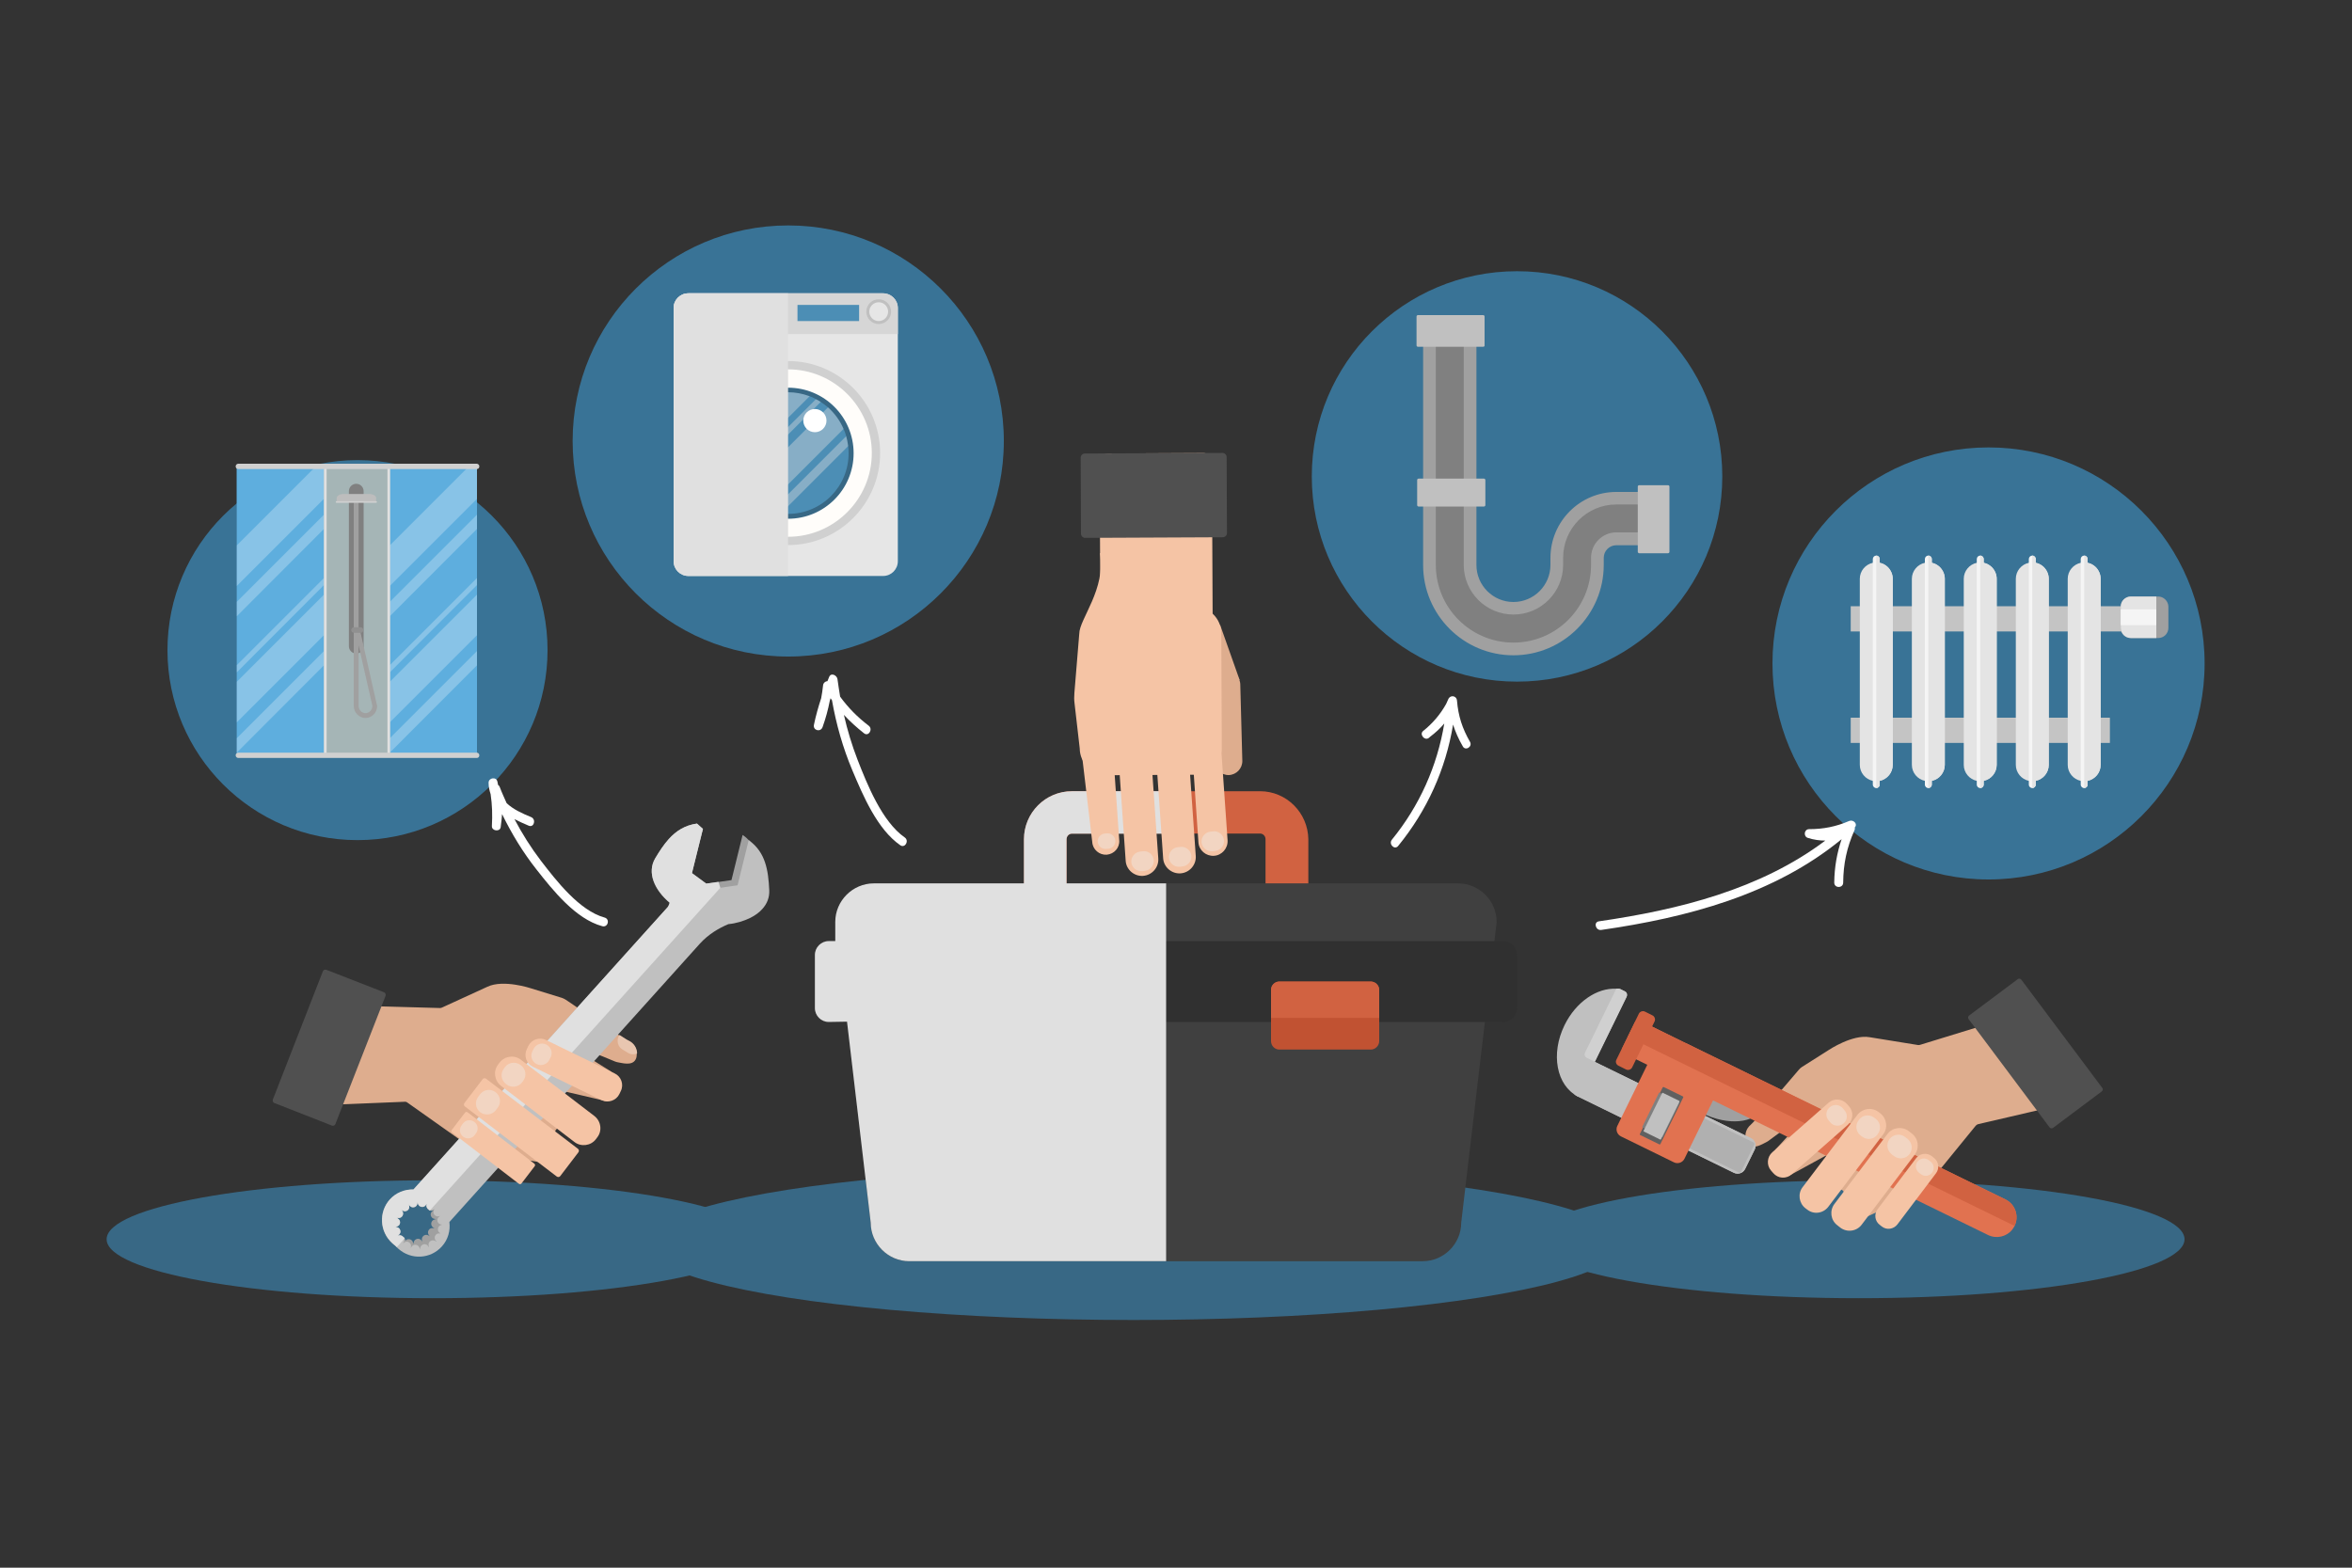 <?xml version="1.0" encoding="utf-8"?>
<!-- Generator: Adobe Illustrator 21.1.0, SVG Export Plug-In . SVG Version: 6.00 Build 0)  -->
<svg version="1.1" id="Layer_1" xmlns="http://www.w3.org/2000/svg" xmlns:xlink="http://www.w3.org/1999/xlink" x="0px" y="0px"
	 viewBox="0 0 1500 1000" style="enable-background:new 0 0 1500 1000;" xml:space="preserve">
<rect x="0" y="0" width="1500" height="1000" fill="#333333" stroke="none"/>
<style type="text/css">
	.st0{fill:#386885;}
	.st1{fill:#397396;}
	.st2{fill:#C4C4C4;}
	.st3{fill:#E4E4E4;}
	.st4{fill:#F5F5F5;}
	.st5{fill:#A0A0A0;}
	.st6{fill:#808080;}
	.st7{fill:#C0C0C0;}
	.st8{fill:#A5B5B6;}
	.st9{fill:#447EA1;}
	.st10{fill:#5EAEDE;}
	.st11{opacity:0.26;fill:#FFFFFF;}
	.st12{fill:#E0E0E0;}
	.st13{fill:#909090;}
	.st14{fill:#BDBDBD;}
	.st15{fill:#D0D0D0;}
	.st16{fill:#D16241;}
	.st17{fill:#404040;}
	.st18{fill:#303030;}
	.st19{fill:#C15232;}
	.st20{fill:#DEAD8E;}
	.st21{fill:#F5C4A5;}
	.st22{fill:#505050;}
	.st23{fill:#F3CFB8;}
	.st24{fill:#F2D5C2;}
	.st25{fill:#E8C6B0;}
	.st26{fill:#B0B0B0;}
	.st27{fill:#E17250;}
	.st28{fill:#606060;}
	.st29{fill:#E6E6E6;}
	.st30{fill:#D6D6D6;}
	.st31{fill:#FFFDFA;}
	.st32{fill:#4C8EB5;}
	.st33{opacity:0.4;fill:#E0E0E0;}
	.st34{fill:#FFFFFF;}
</style>
<g>
	<ellipse class="st0" cx="275.8" cy="790.5" rx="207.8" ry="37.6"/>
	<ellipse class="st0" cx="1185.4" cy="790.5" rx="207.8" ry="37.6"/>
	<ellipse class="st0" cx="723" cy="793.3" rx="311.5" ry="48.7"/>
	<circle class="st1" cx="1268.2" cy="423.2" r="137.8"/>
	<g>
		<g>
			<g>
				<rect x="1180.3" y="457.8" class="st2" width="165.3" height="16.1"/>
			</g>
		</g>
		<g>
			<g>
				<rect x="1180.3" y="386.7" class="st2" width="192.4" height="16.1"/>
			</g>
		</g>
		<g>
			<g>
				<g>
					<path class="st3" d="M1207.1,369.2v118.7c0,5-3.6,9.2-8.3,10.2c-0.7,0.2-1.4,0.2-2.2,0.2c-0.8,0-1.5-0.1-2.2-0.2
						c-4.7-1-8.3-5.2-8.3-10.2V369.2c0-5,3.6-9.2,8.3-10.2c0.7-0.2,1.4-0.2,2.2-0.2c0.7,0,1.5,0.1,2.2,0.2c2,0.4,3.8,1.4,5.2,2.8
						C1205.9,363.7,1207.1,366.4,1207.1,369.2z"/>
				</g>
			</g>
			<g>
				<g>
					<path class="st4" d="M1198.8,356.6v143.9c0,1.2-1,2.2-2.2,2.2c-1.2,0-2.2-1-2.2-2.2V356.6c0-1.2,1-2.2,2.2-2.2
						C1197.8,354.4,1198.8,355.4,1198.8,356.6z"/>
				</g>
			</g>
			<g>
				<g>
					<path class="st3" d="M1207.1,369.2v118.7c0,5-3.6,9.2-8.3,10.2v2.4c0,1.2-1,2.2-2.2,2.2V354.4c1.2,0,2.2,1,2.2,2.2v2.4
						c2,0.4,3.8,1.4,5.2,2.8C1205.9,363.7,1207.1,366.4,1207.1,369.2z"/>
				</g>
			</g>
		</g>
		<g>
			<g>
				<g>
					<path class="st3" d="M1240.3,369.2v118.7c0,5-3.6,9.2-8.3,10.2c-0.7,0.2-1.4,0.2-2.2,0.2c-0.8,0-1.5-0.1-2.2-0.2
						c-4.7-1-8.3-5.2-8.3-10.2V369.2c0-5,3.6-9.2,8.3-10.2c0.7-0.2,1.4-0.2,2.2-0.2c0.7,0,1.5,0.1,2.2,0.2c2,0.4,3.8,1.4,5.2,2.8
						C1239.1,363.7,1240.3,366.4,1240.3,369.2z"/>
				</g>
			</g>
			<g>
				<g>
					<path class="st4" d="M1232,356.6v143.9c0,1.2-1,2.2-2.2,2.2c-1.2,0-2.2-1-2.2-2.2V356.6c0-1.2,1-2.2,2.2-2.2
						C1231,354.4,1232,355.4,1232,356.6z"/>
				</g>
			</g>
			<g>
				<g>
					<path class="st3" d="M1240.3,369.2v118.7c0,5-3.6,9.2-8.3,10.2v2.4c0,1.2-1,2.2-2.2,2.2V354.4c1.2,0,2.2,1,2.2,2.2v2.4
						c2,0.4,3.8,1.4,5.2,2.8C1239.1,363.7,1240.3,366.4,1240.3,369.2z"/>
				</g>
			</g>
		</g>
		<g>
			<g>
				<g>
					<path class="st3" d="M1273.4,369.2v118.7c0,5-3.6,9.2-8.3,10.2c-0.7,0.2-1.4,0.2-2.2,0.2c-0.8,0-1.5-0.1-2.2-0.2
						c-4.7-1-8.3-5.2-8.3-10.2V369.2c0-5,3.6-9.2,8.3-10.2c0.7-0.2,1.4-0.2,2.2-0.2c0.7,0,1.5,0.1,2.2,0.2c2,0.4,3.8,1.4,5.2,2.8
						C1272.2,363.7,1273.4,366.4,1273.4,369.2z"/>
				</g>
			</g>
			<g>
				<g>
					<path class="st4" d="M1265.1,356.6v143.9c0,1.2-1,2.2-2.2,2.2c-1.2,0-2.2-1-2.2-2.2V356.6c0-1.2,1-2.2,2.2-2.2
						C1264.1,354.4,1265.1,355.4,1265.1,356.6z"/>
				</g>
			</g>
			<g>
				<g>
					<path class="st3" d="M1273.4,369.2v118.7c0,5-3.6,9.2-8.3,10.2v2.4c0,1.2-1,2.2-2.2,2.2V354.4c1.2,0,2.2,1,2.2,2.2v2.4
						c2,0.4,3.8,1.4,5.2,2.8C1272.2,363.7,1273.4,366.4,1273.4,369.2z"/>
				</g>
			</g>
		</g>
		<g>
			<g>
				<g>
					<path class="st3" d="M1306.6,369.2v118.7c0,5-3.6,9.2-8.3,10.2c-0.7,0.2-1.4,0.2-2.2,0.2c-0.8,0-1.5-0.1-2.2-0.2
						c-4.7-1-8.3-5.2-8.3-10.2V369.2c0-5,3.6-9.2,8.3-10.2c0.7-0.2,1.4-0.2,2.2-0.2c0.7,0,1.5,0.1,2.2,0.2c2,0.4,3.8,1.4,5.2,2.8
						C1305.4,363.7,1306.6,366.4,1306.6,369.2z"/>
				</g>
			</g>
			<g>
				<g>
					<path class="st4" d="M1298.3,356.6v143.9c0,1.2-1,2.2-2.2,2.2c-1.2,0-2.2-1-2.2-2.2V356.6c0-1.2,1-2.2,2.2-2.2
						C1297.3,354.4,1298.3,355.4,1298.3,356.6z"/>
				</g>
			</g>
			<g>
				<g>
					<path class="st3" d="M1306.6,369.2v118.7c0,5-3.6,9.2-8.3,10.2v2.4c0,1.2-1,2.2-2.2,2.2V354.4c1.2,0,2.2,1,2.2,2.2v2.4
						c2,0.4,3.8,1.4,5.2,2.8C1305.4,363.7,1306.6,366.4,1306.6,369.2z"/>
				</g>
			</g>
		</g>
		<g>
			<g>
				<g>
					<path class="st3" d="M1339.7,369.2v118.7c0,5-3.6,9.2-8.3,10.2c-0.7,0.2-1.4,0.2-2.2,0.2c-0.8,0-1.5-0.1-2.2-0.2
						c-4.7-1-8.3-5.2-8.3-10.2V369.2c0-5,3.6-9.2,8.3-10.2c0.7-0.2,1.4-0.2,2.2-0.2c0.7,0,1.5,0.1,2.2,0.2c2,0.4,3.8,1.4,5.2,2.8
						C1338.5,363.7,1339.7,366.4,1339.7,369.2z"/>
				</g>
			</g>
			<g>
				<g>
					<path class="st4" d="M1331.4,356.6v143.9c0,1.2-1,2.2-2.2,2.2c-1.2,0-2.2-1-2.2-2.2V356.6c0-1.2,1-2.2,2.2-2.2
						C1330.4,354.4,1331.4,355.4,1331.4,356.6z"/>
				</g>
			</g>
			<g>
				<g>
					<path class="st3" d="M1339.7,369.2v118.7c0,5-3.6,9.2-8.3,10.2v2.4c0,1.2-1,2.2-2.2,2.2V354.4c1.2,0,2.2,1,2.2,2.2v2.4
						c2,0.4,3.8,1.4,5.2,2.8C1338.5,363.7,1339.7,366.4,1339.7,369.2z"/>
				</g>
			</g>
		</g>
		<path class="st5" d="M1382.9,387v13.5c0,3.6-2.9,6.5-6.5,6.5H1359c-3.6,0-6.5-2.9-6.5-6.5V387c0-3.6,2.9-6.5,6.5-6.5h17.4
			C1379.9,380.5,1382.9,383.5,1382.9,387z"/>
		<path class="st3" d="M1375.2,380.5V407H1359c-3.6,0-6.5-2.9-6.5-6.5V387c0-3.6,2.9-6.5,6.5-6.5H1375.2z"/>
		<rect x="1352.5" y="388.7" class="st4" width="22.7" height="10.1"/>
	</g>
	<circle class="st1" cx="967.5" cy="303.9" r="130.9"/>
	<g>
		<g>
			<g>
				<path class="st6" d="M965.2,413.9c-29.5,0-53.5-24-53.5-53.5V209.2h25.9v151.2c0,15.2,12.4,27.6,27.6,27.6
					c15.2,0,27.6-12.4,27.6-27.6l0-4.5c0-21,17-38,37.9-38h25.6v25.9h-25.6c-6.7,0-12.1,5.4-12.1,12.1l0,4.5
					C1018.7,389.9,994.7,413.9,965.2,413.9z"/>
				<path class="st5" d="M965.2,418c-31.8,0-57.6-25.8-57.6-57.6V205.2h34v155.2c0,13,10.6,23.6,23.6,23.6s23.6-10.6,23.6-23.6
					l0-4.5c0-23.2,18.8-42.1,42-42.1h29.7v34h-29.7c-4.4,0-8,3.6-8,8l0,4.5C1022.8,392.1,996.9,418,965.2,418z M915.7,213.3v147.1
					c0,27.3,22.2,49.5,49.5,49.5c27.3,0,49.5-22.2,49.5-49.6l0-4.5c0-8.9,7.2-16.2,16.1-16.2h21.6v-17.8h-21.6
					c-18.7,0-33.9,15.2-33.9,34l0,4.5c0,17.5-14.2,31.7-31.7,31.7c-17.5,0-31.7-14.2-31.7-31.7V213.3H915.7z"/>
			</g>
		</g>
		<g>
			<g>
				<g>
					<path class="st7" d="M945.9,221.2h-41.6c-0.5,0-0.9-0.4-0.9-0.9v-18.4c0-0.5,0.4-0.9,0.9-0.9h41.6c0.5,0,0.9,0.4,0.9,0.9v18.4
						C946.9,220.8,946.5,221.2,945.9,221.2z"/>
				</g>
			</g>
		</g>
		<g>
			<g>
				<g>
					<path class="st7" d="M1044.5,352v-41.6c0-0.5,0.4-0.9,0.9-0.9h18.4c0.5,0,0.9,0.4,0.9,0.9V352c0,0.5-0.4,0.9-0.9,0.9h-18.4
						C1045,352.9,1044.5,352.5,1044.5,352z"/>
				</g>
			</g>
		</g>
		<g>
			<g>
				<g>
					<path class="st7" d="M946.4,323.1h-41.7c-0.5,0-0.9-0.4-0.9-0.9v-16c0-0.5,0.4-0.9,0.9-0.9h41.7c0.5,0,0.9,0.4,0.9,0.9v16
						C947.3,322.7,946.9,323.1,946.4,323.1z"/>
				</g>
			</g>
		</g>
	</g>
	<circle class="st1" cx="228" cy="414.7" r="121.2"/>
	<g>
		<rect x="181.3" y="297.7" class="st8" width="93.3" height="184.4"/>
		<rect x="262.3" y="297.7" class="st9" width="41.9" height="184.4"/>
		<rect x="151" y="297.7" class="st9" width="41.9" height="184.4"/>
		<g>
			<g>
				<rect x="151" y="297.7" class="st10" width="55.6" height="184.4"/>
				<polygon class="st11" points="206.6,297.7 206.6,318.2 151,373.8 151,347.9 201.2,297.7 				"/>
				<polygon class="st11" points="206.6,328.3 206.6,337.4 151,393.1 151,383.9 				"/>
				<polygon class="st11" points="206.6,379.3 206.6,405.2 151,460.8 151,434.9 				"/>
				<polygon class="st11" points="206.6,415.3 206.6,424.4 151,480.1 151,470.9 				"/>
				<polygon class="st11" points="206.6,368.7 206.6,373.2 151,428.9 151,424.3 				"/>
			</g>
			<rect x="206.6" y="297.7" class="st12" width="1.7" height="184.2"/>
		</g>
		<g>
			<g>
				<rect x="248.6" y="297.7" class="st10" width="55.6" height="184.4"/>
				<polygon class="st11" points="304.2,297.7 304.2,318.2 248.6,373.8 248.6,347.9 298.8,297.7 				"/>
				<polygon class="st11" points="304.2,328.3 304.2,337.4 248.6,393.1 248.6,383.9 				"/>
				<polygon class="st11" points="304.2,379.3 304.2,405.2 248.6,460.8 248.6,434.9 				"/>
				<polygon class="st11" points="304.2,415.3 304.2,424.4 248.6,480.1 248.6,470.9 				"/>
				<polygon class="st11" points="304.2,368.7 304.2,373.2 248.6,428.9 248.6,424.3 				"/>
			</g>
			<rect x="247.1" y="297.7" class="st12" width="1.7" height="184.2"/>
		</g>
		<g>
			<path class="st6" d="M227.2,416.9L227.2,416.9c-2.6,0-4.7-2.1-4.7-4.7v-98.9c0-2.6,2.1-4.7,4.7-4.7l0,0c2.6,0,4.7,2.1,4.7,4.7
				v98.9C231.9,414.8,229.8,416.9,227.2,416.9z"/>
			<g>
				<path class="st5" d="M233.1,458c-4.1,0-7.5-3.5-7.5-7.8V320.5h3.1v80.3l0.6-0.1l11.2,49.6C240.6,454.5,237.2,458,233.1,458z
					 M228.7,411.7v38.5c0,2.6,2,4.7,4.4,4.7c2.4,0,4.3-2,4.4-4.6L228.7,411.7z"/>
			</g>
			<path class="st13" d="M225.8,400.1h4.1c1,0,1.8,0.8,1.8,1.8l0,0c0,1-0.8,1.8-1.8,1.8h-4.1c-1,0-1.8-0.8-1.8-1.8l0,0
				C224,400.9,224.8,400.1,225.8,400.1z"/>
			<path class="st14" d="M239.8,320.3h-25.1c0,0,0-1.2,0-2.6l0,0c0-1.4,2-2.6,4.4-2.6h16.4c2.4,0,4.4,1.2,4.4,2.6l0,0
				C239.8,319.1,239.8,320.3,239.8,320.3z"/>
			<path class="st15" d="M239.9,320.7h-25.3c-0.3,0-0.5-0.2-0.5-0.5l0,0c0-0.3,0.2-0.5,0.5-0.5h25.3c0.3,0,0.5,0.2,0.5,0.5l0,0
				C240.4,320.4,240.2,320.7,239.9,320.7z"/>
		</g>
		<path class="st15" d="M304.1,299.2H152c-0.9,0-1.7-0.7-1.7-1.7l0,0c0-0.9,0.7-1.7,1.7-1.7h152c0.9,0,1.7,0.7,1.7,1.7l0,0
			C305.7,298.5,305,299.2,304.1,299.2z"/>
		<path class="st15" d="M304.1,483.5H152c-0.9,0-1.7-0.7-1.7-1.7l0,0c0-0.9,0.7-1.7,1.7-1.7h152c0.9,0,1.7,0.7,1.7,1.7l0,0
			C305.7,482.8,305,483.5,304.1,483.5z"/>
	</g>
	<circle class="st1" cx="502.7" cy="281.3" r="137.5"/>
	<g>
		<g>
			<path class="st16" d="M803.6,504.7H683.7c-16.9,0-30.6,13.8-30.6,30.7v36c0,13.5,8.7,24.9,20.8,29c3.1,1.1,6.4,1.7,9.9,1.7h119.9
				c3.4,0,6.8-0.6,9.9-1.7c12.1-4.1,20.8-15.5,20.8-29v-36C834.2,518.5,820.5,504.7,803.6,504.7z M807.1,571.3
				c0,1.9-1.6,3.5-3.5,3.5H683.7c-1.9,0-3.5-1.6-3.5-3.5v-36c0-1.9,1.6-3.6,3.5-3.6h119.9c1.9,0,3.5,1.6,3.5,3.6V571.3z"/>
		</g>
		<path class="st17" d="M954.5,588.1l-22.6,191.8c0,13.5-11.1,24.6-24.6,24.6H579.9c-13.5,0-24.6-11.1-24.6-24.6l-22.6-191.8
			c0-13.5,11.1-24.6,24.6-24.6h372.6C943.5,563.5,954.5,574.6,954.5,588.1z"/>
		<path class="st18" d="M967.5,609.1v34c0,4.8-4,8.8-8.8,8.8H528.6c-4.8,0-8.8-4-8.8-8.8v-34c0-4.8,4-8.8,8.8-8.8h430.2
			C963.6,600.3,967.5,604.2,967.5,609.1z"/>
		<g>
			<path class="st19" d="M667.2,631.4v32.7c0,2.9-2.4,5.4-5.4,5.4h-58.3c-2.9,0-5.3-2.4-5.3-5.4v-32.7c0-2.9,2.4-5.3,5.3-5.3h58.3
				C664.8,626.1,667.2,628.5,667.2,631.4z"/>
			<path class="st16" d="M667.2,631.4v17.9h-69v-17.9c0-2.9,2.4-5.3,5.3-5.3h58.3C664.8,626.1,667.2,628.5,667.2,631.4z"/>
		</g>
		<g>
			<path class="st19" d="M879.6,631.4v32.7c0,2.9-2.4,5.4-5.4,5.4h-58.3c-2.9,0-5.3-2.4-5.3-5.4v-32.7c0-2.9,2.4-5.3,5.3-5.3h58.3
				C877.1,626.1,879.6,628.5,879.6,631.4z"/>
			<path class="st16" d="M879.6,631.4v17.9h-69v-17.9c0-2.9,2.4-5.3,5.3-5.3h58.3C877.1,626.1,879.6,628.5,879.6,631.4z"/>
		</g>
		<path class="st12" d="M680.2,535.4v28.1h63.5v241H579.9c-13.5,0-24.6-11.1-24.6-24.6l-15.1-128.2l-11.7,0.2c-4.8,0-8.8-4-8.8-8.8
			v-34c0-4.8,4-8.8,8.8-8.8h4.2v-12.2c0-13.5,11.1-24.6,24.6-24.6h95.7v-28.1c0-16.9,13.7-30.7,30.6-30.7h59.9v27.1h-59.9
			C681.7,531.8,680.2,533.4,680.2,535.4z"/>
		<g>
			<path class="st20" d="M791,436.6l1.3,48.7c0.1,4.8-3.7,8.9-8.6,9.1l0,0c-4.9,0.1-8.9-3.7-9.1-8.6l-1.3-48.7
				c-0.1-4.8,3.7-8.9,8.6-9.1l0,0C786.8,427.9,790.9,431.8,791,436.6z"/>
			<polygon class="st20" points="790.6,433.8 778.1,398.5 769.8,404.7 762.6,445.3 			"/>
			<path class="st21" d="M688.6,477.4l-3.3-28.7c-0.3-2.2-0.3-4.5-0.1-6.7l3.1-37.7c0-9.4,17.2-28.5,13.2-51.6l60.2,34.2
				c9.4,0,17.1,7.6,17.2,17l0.3,73.1c0,9.4-7.6,17.1-17,17.2l-56.4,0.3C696.4,494.5,688.7,486.8,688.6,477.4z"/>
			<path class="st21" d="M701.9,420.5l-0.6-125.8c0-3,2.4-5.4,5.4-5.4l60.8-0.3c3,0,5.4,2.4,5.4,5.4l0.6,125.8c0,3-2.4,5.4-5.4,5.4
				l-60.8,0.3C704.3,425.9,701.9,423.5,701.9,420.5z"/>
			<path class="st22" d="M689.4,340.4l-0.2-48.4c0-1.5,1.2-2.7,2.7-2.7l87.7-0.4c1.5,0,2.7,1.2,2.7,2.7l0.2,48.4
				c0,1.5-1.2,2.7-2.7,2.7l-87.7,0.4C690.6,343.1,689.4,341.9,689.4,340.4z"/>
			
				<ellipse transform="matrix(1 -7.984009e-03 7.984009e-03 1 -3.888 5.593)" class="st23" cx="698.6" cy="489.8" rx="4.5" ry="2.7"/>
			
				<ellipse transform="matrix(1 -7.875971e-03 7.875971e-03 1 -3.786 5.701)" class="st23" cx="722" cy="483.5" rx="4.5" ry="2.7"/>
			
				<ellipse transform="matrix(1 -9.024276e-03 9.024276e-03 1 -4.331 6.758)" class="st23" cx="746.7" cy="483.3" rx="4.5" ry="2.7"/>
			
				<ellipse transform="matrix(1 -7.867395e-03 7.867395e-03 1 -3.79 6.061)" class="st23" cx="768.5" cy="484.7" rx="4.5" ry="2.7"/>
			<path class="st21" d="M774.2,545.9L774.2,545.9c-5.1,0.3-9.6-3.5-9.9-8.6l-4-58.7c-0.4-5.1,3.5-9.6,8.6-9.9l0,0
				c5.1-0.4,9.6,3.5,9.9,8.6l4.1,58.7C783.2,541.1,779.3,545.6,774.2,545.9z"/>
			<path class="st21" d="M752.9,557.1L752.9,557.1c-5.7,0.4-10.8-4-11.1-9.7l-4.6-66.1c-0.4-5.7,4-10.7,9.7-11.1l0,0
				c5.7-0.4,10.7,4,11.1,9.7l4.6,66.1C763,551.7,758.6,556.7,752.9,557.1z"/>
			<path class="st21" d="M729,558.7L729,558.7c-5.7,0.4-10.8-4-11.1-9.7l-4.6-66.1c-0.4-5.7,4-10.7,9.7-11.1l0,0
				c5.7-0.4,10.7,4,11.1,9.7l4.6,66.1C739.1,553.3,734.7,558.3,729,558.7z"/>
			<path class="st21" d="M705.8,545.2L705.8,545.2c-4.7,0.3-8.9-3.3-9.2-8l-7.1-60.1c-0.3-4.7,6.6-3.4,11.3-3.7l0,0
				c4.7-0.3,8.9,3.3,9.2,8l3.8,54.6C714.2,540.7,710.6,544.8,705.8,545.2z"/>
			<path class="st24" d="M780.6,535.9L780.6,535.9c0.3,3.4-2.2,6.5-5.6,6.9l-1.8,0.2c-3.4,0.3-6.5-2.2-6.9-5.6l0,0
				c-0.3-3.4,2.2-6.5,5.6-6.9l1.8-0.2C777.1,529.9,780.2,532.4,780.6,535.9z"/>
			<path class="st24" d="M759.8,545.8L759.8,545.8c0.3,3.4-2.2,6.5-5.6,6.9l-1.8,0.2c-3.4,0.3-6.5-2.2-6.9-5.6l0,0
				c-0.3-3.4,2.2-6.5,5.6-6.9l1.8-0.2C756.3,539.9,759.4,542.4,759.8,545.8z"/>
			<path class="st24" d="M735.8,548.6L735.8,548.6c0.3,3.4-2.2,6.5-5.6,6.9l-1.8,0.2c-3.4,0.3-6.5-2.2-6.9-5.6l0,0
				c-0.3-3.4,2.2-6.5,5.6-6.9l1.8-0.2C732.4,542.6,735.5,545.1,735.8,548.6z"/>
			<path class="st24" d="M711.3,536L711.3,536c0.3,2.7-1.7,5.1-4.4,5.4l-1.4,0.1c-2.7,0.3-5.1-1.7-5.4-4.4l0,0
				c-0.3-2.7,1.7-5.1,4.4-5.4l1.4-0.1C708.6,531.3,711,533.3,711.3,536z"/>
		</g>
	</g>
	<g>
		<path class="st20" d="M359.5,664.6l29.7,18.6c1.2,0.8,2.4,2.4,1.8,3.6l-6.5,13.4c-0.5,1,2.8,2,1.8,2.1l-28.3-6.6
			c-1.3,6.7,6.2,26.1-0.2,23.9l0,0c-1.7-0.6-3.6,0.6-3.8,2.5l-1.4,17.5c-0.1,1.7-1.7,2.9-3.3,2.6l-25.1-4.2
			c-0.5-0.1-0.9-0.2-1.4-0.3l-22.9-6.8c-1.2-0.6-2.3-1.1-3.5-1.7l-36.6-25.9c-0.5-0.4-1.2-0.6-1.8-0.5l-70.6,2.9
			c-2.2,0.1-3.7-2.3-2.6-4.2l32.1-58.7c0.5-1,1.5-1.5,2.6-1.5l61.1,1.7c0.5,0,0.9-0.1,1.3-0.3l29-13.3c10.2-4.8,27.6,1,27.6,1
			c0.2,0,15.2,4.7,19.8,6.1c0.9,0.3,1.7,0.7,2.5,1.2c4.9,3.3,24,16.3,34,22.7c3,1.9,5.1,3.3,5.9,3.6c3.3,1.5,5.4,4.7,5.4,8.2
			c0,0.7-0.1,1.4-0.2,2.2c-0.2,0.7-0.4,1.2-0.7,1.7c-2.4,3.9-8.6,1.9-11.3,1.5c-0.6-0.1-1.1-0.3-1.7-0.5
			C386.6,674.6,356.9,662.9,359.5,664.6z"/>
		<path class="st25" d="M406.3,672c-1.8,0.8-4,0.7-5.8-0.4l-3.6-2.2c-3-1.8-3.9-5.8-2.1-8.8c0.1-0.1,0.2-0.2,0.3-0.4
			c3,1.9,5.1,3.3,5.9,3.6C404.2,665.3,406.3,668.5,406.3,672z"/>
		<path class="st22" d="M245.9,635.2L213.9,717c-0.3,0.9-1.3,1.3-2.2,1L175,703.6c-0.9-0.3-1.3-1.3-1-2.2l31.9-81.8
			c0.3-0.9,1.3-1.3,2.2-1l36.7,14.3C245.8,633.3,246.2,634.3,245.9,635.2z"/>
		<g>
			<path class="st5" d="M460.6,586.1c5.1-0.5,9.9-2,14-4c3.1-1.5,5.7-3.4,7.7-5.7c3-3.3,4.6-7.3,4.4-11.9c-0.6-11.2-2-20.9-8.7-28.1
				c-1.2-1.3-2.7-2.7-4.4-3.8l-7.1,28.8l-8.3,1.2l-7.8,1.1l-9.1-6.7l-4-2.9l11-25.3l-3.8-3.4c-7.7,1-13.3,4.7-18,9.9
				c-3.1,3.5-5.9,7.7-8.6,12.2c-5.5,9.3-0.4,20.4,9.2,28.4c-0.3,1.1-0.7,2-1.1,2.6L263.7,758.8c-5.6-0.1-11.1,2-15.1,6.4
				c-7.3,8.1-6.5,20.6,1.6,27.9c0.6,0.6,1.3,1.1,2,1.6c0.3,0.2,0.7,0.4,1.1,0.7c6.2,3.7,14,3.7,20.2,0c0,0,0.1-0.1,0.2-0.1
				c1.5-1,3-2.1,4.3-3.6l0.1-0.1c1.3-1.4,2.3-3,3.1-4.7c0.1-0.1,0.1-0.1,0.1-0.1c1.6-3.4,2.1-7.2,1.7-10.8l159.7-177.5
				C448.1,592.3,454.8,588.5,460.6,586.1z M258.4,792.2l0.1-0.4c0.1-0.7-0.1-1.3-0.4-1.8c-0.2-0.4-0.5-0.7-0.9-0.9
				c-0.9-0.7-2.2-0.8-3.4,0l-0.6,0.6l0.4-0.8c0.1-0.2,0.2-0.5,0.2-0.6c0.1-0.1,0.1-0.1,0-0.2c0.6-2-1.2-4-3.3-3.4l-0.9,0.2l0.7-0.5
				c2-1.5,1.2-4.8-1.4-5.1l-0.8-0.1l0.9-0.2c2.4-0.6,2.9-3.9,0.7-5.1l-0.5-0.3l-0.3-0.2l0.3,0l0.6,0.1c2.5,0.4,4.3-2.4,2.7-4.4
				l-0.2-0.3l-0.3-0.4l0.4,0.3l0.3,0.2c2.2,1.3,4.8-0.7,4.1-3.2l-0.1-0.5l-0.1-0.3l0.1,0.2l0.4,0.5c1.5,2,4.7,1.2,5.1-1.3l0.1-0.9
				l0.2,0.8c0.6,2.4,3.9,3,5.2,0.8l0.4-0.8l-0.1,0.9c-0.4,2.2,1.8,3.8,3.7,3c0.1,0,0.2-0.1,0.2-0.1c0.2,0,0.3-0.1,0.5-0.2l0.4-0.2
				l0.1,0.1l-0.3,0.3c-0.7,1.2-0.5,2.5,0.3,3.3c0.2,0.3,0.6,0.6,1,0.8c0.6,0.2,1.2,0.3,1.9,0.1l0.4-0.1l0.4-0.1l-0.5,0.3l-0.3,0.2
				c-2.1,1.5-1.1,4.7,1.3,5l0.9,0.2l-0.9,0.2c-2.4,0.6-2.9,3.9-0.7,5.2l0.7,0.5l-0.9-0.2c-2.5-0.4-4.2,2.4-2.7,4.5l0.6,0.7l-0.8-0.5
				c-2.2-1.3-4.8,0.7-4.2,3.1l0.3,0.9l-0.5-0.7c-1.5-2.1-4.7-1.3-5.1,1.2l-0.1,0.9l-0.3-0.9c-0.5-2.4-3.9-3-5.2-0.8l-0.2,0.3
				l-0.2,0.5L258.4,792.2z"/>
			<path class="st7" d="M464.5,589.5c5.1-0.5,9.9-2,14-4c3-1.5,5.7-3.4,7.7-5.7c3-3.3,4.6-7.3,4.4-11.9
				c-0.6-13.1-2.5-24.1-12.6-31.6c-0.1-0.1-0.3-0.2-0.5-0.4l-7.1,28.8l-11,1.6l-5,0.7l-13.2-9.5l0.1-0.6l7-28.2
				c-12.7,1.7-19.7,10.7-26.5,22.1c-5.5,9.3-0.4,20.4,9.2,28.4c-0.3,1.1-0.8,1.9-1.1,2.6L267.6,762.3c-3.7-0.1-7.4,0.8-10.6,2.8
				l-0.1,0.1c-1.5,0.9-3,2.1-4.3,3.5l-0.1,0.1c-1.3,1.4-2.3,3-3.1,4.7c-0.1,0.1,0,0.1,0,0.1c-3.3,6.8-2.3,15.2,2.8,21.1
				c0.2,0.3,0.6,0.6,0.9,0.9c0.3,0.4,0.6,0.6,0.9,0.9c8.1,7.3,20.5,6.7,27.8-1.4c4-4.4,5.5-10.2,4.8-15.6l159.7-177.5
				C451.9,595.8,458.6,592,464.5,589.5z M281.4,786.9l-0.3,0l-0.6-0.1c-2.6-0.4-4.2,2.4-2.7,4.5l0.2,0.3l0.4,0.4l-0.5-0.3l-0.3-0.1
				c-2.2-1.3-4.9,0.6-4.2,3.1l0.2,0.6l0,0.2l-0.2-0.2l-0.4-0.5c-1.5-2.1-4.6-1.2-5,1.3l-0.2,0.9l-0.2-0.8c-0.6-2.5-3.9-3-5.2-0.8
				l-0.5,0.7l0.2-0.9c0.3-2.2-1.8-3.7-3.7-3c-0.1,0.1-0.1,0-0.2,0.1c-0.2,0.1-0.4,0.2-0.6,0.4l-0.7,0.5l0.5-0.7
				c0.4-0.7,0.5-1.5,0.3-2.1c-0.1-0.5-0.3-0.9-0.6-1.2c-0.6-0.8-1.7-1.3-2.8-1l-0.5,0.1l-0.3,0.1l0.4-0.3l0.3-0.2
				c2.1-1.5,1.2-4.7-1.3-5l-0.8-0.1l0.9-0.3c2.5-0.6,2.9-3.8,0.7-5.1l-0.7-0.5l0.8,0.1c2.6,0.4,4.2-2.5,2.7-4.5l-0.5-0.7l0.7,0.5
				c2.2,1.3,4.9-0.6,4.2-3.1l-0.2-0.8l0.5,0.7c1.5,2,4.7,1.2,5-1.3l0.1-0.8l0.2,0.8c0.6,2.4,3.9,3,5.2,0.8l0.2-0.3l0.3-0.4l0,0.3
				l-0.1,0.6c-0.2,1.2,0.3,2.2,1.2,2.7c0.3,0.3,0.7,0.5,1.2,0.5c0.7,0.1,1.4-0.1,2.1-0.5l0.4-0.3l0.1,0.1l-0.3,0.4
				c-0.1,0.2-0.2,0.5-0.2,0.6c0,0.1,0,0.2-0.1,0.2c-0.5,2,1.3,3.9,3.5,3.3l0.8-0.2l-0.7,0.5c-2.1,1.5-1.2,4.7,1.3,5l0.8,0.1
				l-0.8,0.2c-2.4,0.6-2.9,3.8-0.8,5.2l0.5,0.4L281.4,786.9z"/>
			<path class="st12" d="M459.4,566.3L274.2,772.1c-0.4-0.1-0.7-0.5-1-0.8c-0.9-0.6-1.4-1.6-1.2-2.7l0.1-0.6
				c-0.1,0.1-0.1,0.1-0.2,0.1l-0.2,0.3c-1.3,2.2-4.5,1.7-5.2-0.8l-0.2-0.8l-0.1,0.8c-0.3,2.5-3.5,3.3-5,1.3l-0.5-0.7l0.2,0.8
				c0.7,2.5-2,4.4-4.2,3.1l-0.7-0.5l0.5,0.7c1.5,2-0.1,4.9-2.7,4.5l-0.8-0.1l0.7,0.5c2.2,1.3,1.8,4.5-0.7,5.1l-0.9,0.3l0.8,0.1
				c2.5,0.3,3.4,3.6,1.3,5l-0.3,0.2c0,0.1,0,0.1,0,0.2l0.5-0.1c1.1-0.3,2.2,0.2,2.8,1c0.3,0.2,0.7,0.5,0.9,0.9l-5,5.6
				c-0.3-0.3-0.6-0.6-0.9-0.9c-0.7-0.5-1.4-1-2-1.6c-8.1-7.3-8.8-19.8-1.6-27.9c4-4.4,9.5-6.5,15.1-6.4L426,578.4
				c0.4-0.7,0.8-1.6,1.1-2.6c-9.6-8.1-14.7-19.2-9.2-28.4c2.7-4.5,5.5-8.8,8.6-12.2c4.7-5.2,10.3-8.8,18-9.9l3.8,3.4l-7,28.2
				l9.1,6.7l7.8-1.1L459.4,566.3z"/>
		</g>
		<g>
			<path class="st21" d="M383.7,701.8l-43.8-21.3c-4.2-2-6-7.1-3.9-11.3l0.9-1.9c2-4.2,7.1-6,11.3-3.9l43.8,21.3
				c4.2,2,6,7.1,3.9,11.3l-0.9,1.9C393,702,387.9,703.8,383.7,701.8z"/>
			<path class="st24" d="M342.3,678.8L342.3,678.8c-3-1.5-4.3-5.1-2.8-8.1l0.8-1.6c1.5-3,5.1-4.3,8.1-2.8l0,0c3,1.5,4.3,5.1,2.8,8.1
				l-0.8,1.6C348.9,679,345.3,680.2,342.3,678.8z"/>
		</g>
		<g>
			<path class="st21" d="M366.4,728.5l-46.9-35.9c-4.2-3.2-5.1-9.4-1.8-13.6l0.9-1.2c3.3-4.2,9.4-5.1,13.6-1.8l46.9,35.9
				c4.2,3.3,5.1,9.4,1.8,13.6l-0.9,1.2C376.8,730.9,370.6,731.7,366.4,728.5z"/>
			<path class="st24" d="M323.1,691.8l-0.5-0.4c-3-2.3-3.6-6.7-1.3-9.7l0.8-1.1c2.3-3,6.7-3.6,9.8-1.3l0.5,0.4
				c3,2.3,3.6,6.7,1.3,9.7l-0.8,1.1C330.5,693.5,326.1,694.1,323.1,691.8z"/>
		</g>
		<g>
			<path class="st21" d="M355.1,750.5l-58.6-44.7c-0.7-0.5-0.8-1.5-0.3-2.2l11.6-15.2c0.5-0.7,1.5-0.8,2.2-0.3l58.6,44.7
				c0.7,0.5,0.8,1.5,0.3,2.2l-11.6,15.2C356.8,750.9,355.8,751,355.1,750.5z"/>
			<path class="st24" d="M306.3,709.5L306.3,709.5c-3.1-2.4-3.7-6.8-1.3-9.9l1.2-1.6c2.4-3.1,6.8-3.7,9.9-1.3l0,0
				c3.1,2.4,3.7,6.8,1.3,9.9l-1.2,1.6C313.9,711.2,309.4,711.8,306.3,709.5z"/>
		</g>
		<g>
			<path class="st21" d="M330.9,755.1l-42.6-32.7c-0.5-0.4-0.6-1.1-0.2-1.6l8.5-11.1c0.4-0.5,1.1-0.6,1.6-0.2l42.6,32.8
				c0.5,0.4,0.6,1.1,0.2,1.6l-8.5,11.1C332.1,755.4,331.4,755.5,330.9,755.1z"/>
			<path class="st24" d="M295.4,725.1L295.4,725.1c-2.3-1.7-2.7-5-1-7.3l0.9-1.2c1.7-2.3,5-2.7,7.3-0.9l0,0c2.3,1.7,2.7,5,0.9,7.3
				l-0.9,1.2C300.9,726.4,297.6,726.8,295.4,725.1z"/>
		</g>
	</g>
	<g>
		<path class="st20" d="M1155.8,707.7l-23.2,25.3c-0.9,1.1-1.6,2.9-0.7,3.9l9.6,11c0.7,0.8-2.1,2.7-1.1,2.4l25-13.7
			c3,6,1,26.4,6.4,22.6l0,0c1.5-1,3.6-0.4,4.2,1.4l5.9,16.2c0.6,1.6,2.3,2.3,3.8,1.6l22.6-10.5c0.4-0.2,0.8-0.4,1.2-0.7l19.8-12.5
			c1-0.8,1.9-1.7,2.9-2.5l27.8-34.1c0.4-0.5,0.9-0.8,1.5-1l67.5-15.7c2.1-0.5,2.9-3.1,1.3-4.7l-45.7-47.1c-0.7-0.8-1.8-1-2.8-0.7
			l-57.3,17.6c-0.4,0.1-0.9,0.2-1.3,0.1l-30.9-5c-10.9-1.9-25.9,8.1-25.9,8.1c-0.2,0.1-13.2,8.4-17.2,10.9c-0.8,0.5-1.4,1.1-2,1.8
			c-3.7,4.4-18.5,21.7-26.2,30.3c-2.3,2.6-4,4.4-4.6,4.9c-2.7,2.3-3.8,5.8-3,9.2c0.2,0.7,0.4,1.3,0.8,2c0.3,0.6,0.7,1,1.1,1.4
			c3.3,3.1,8.6-0.4,11.1-1.6c0.5-0.3,1-0.5,1.5-0.9C1132.8,724.1,1157.8,705.3,1155.8,707.7z"/>
		<path class="st22" d="M1255.5,650.1l51.6,69c0.5,0.7,1.6,0.9,2.3,0.3l31-23.2c0.7-0.5,0.9-1.6,0.3-2.3l-51.6-69
			c-0.5-0.7-1.6-0.9-2.3-0.3l-31,23.2C1255.1,648.3,1255,649.4,1255.5,650.1z"/>
		<g>
			<g>
				<path class="st7" d="M1119.1,733.2l-6.1,12.4c-1.3,2.7-4.5,3.8-7.2,2.5l-100-48.9c-2.7-1.3-3.8-4.5-2.5-7.2l6.1-12.4
					c1.3-2.7,4.5-3.8,7.2-2.5l100,48.9C1119.3,727.3,1120.4,730.5,1119.1,733.2z"/>
				<path class="st7" d="M1119.1,733.2l-6.1,12.4c-1.3,2.7-4.5,3.8-7.2,2.5l-100-48.9c-2.7-1.3-3.8-4.5-2.5-7.2l6.1-12.4
					c1.3-2.7,4.5-3.8,7.2-2.5l100,48.9C1119.3,727.3,1120.4,730.5,1119.1,733.2z"/>
			</g>
			<path class="st26" d="M1110.3,747.5l8.5-17.4c0.2-0.5,0-1.1-0.4-1.3L1080,710c-0.5-0.2-1.1,0-1.3,0.4l-8.5,17.4
				c-0.2,0.5,0,1.1,0.4,1.3l38.3,18.8C1109.5,748.2,1110.1,748,1110.3,747.5z"/>
			<path class="st5" d="M1075.1,703.4l8.2-16.7l40.9,20c-5,9.9-22.1,11.5-38.4,3.5C1081.7,708.4,1078.1,706,1075.1,703.4z"/>
			<path class="st27" d="M1096.3,694.2l-22,44.9c-1.2,2.5-4.3,3.6-6.8,2.3l-33.7-16.5c-2.5-1.2-3.6-4.3-2.3-6.8l22-44.9
				c1.2-2.5,4.3-3.6,6.8-2.3l33.7,16.5C1096.5,688.6,1097.6,691.7,1096.3,694.2z"/>
			<path class="st7" d="M1006.3,699.4l31-63.4c0.7-1.4,0.3-3-1-3.6l-3-1.5c-0.1-0.1-0.2-0.1-0.3-0.1c-0.2-0.1-0.3-0.1-0.4-0.1
				c-0.2-0.1-0.4-0.1-0.6,0c-0.4,0-0.8,0-1.2,0c-12.2-0.7-25.7,8.3-33,23.2C988.8,672.2,992.6,692.5,1006.3,699.4z"/>
			<path class="st28" d="M1073.5,700l-14.6,29.8c-0.1,0.2-0.4,0.3-0.6,0.2l-12.3-6c-0.2-0.1-0.3-0.4-0.2-0.6l14.6-29.8
				c0.1-0.2,0.4-0.3,0.6-0.2l12.3,6C1073.5,699.5,1073.6,699.8,1073.5,700z"/>
			<path class="st27" d="M1062.2,687.1l205.7,100.7c5.4,2.6,11.7,1.1,15.3-3.3c0.6-0.8,1.2-1.6,1.6-2.5c3-6.2,0.5-13.8-5.8-16.9
				l-203.8-99.7c-0.1,0-0.1,0-0.1,0l-28.9-14.2c-1.3-0.7-3-0.1-3.7,1.3l-7.8,15.9c-0.7,1.4-0.1,3,1.3,3.7l20.9,10.2
				C1058.1,684.3,1059.9,686,1062.2,687.1z"/>
			<path class="st15" d="M1011.9,674.7l5.2,2.6l20.2-41.3c0.7-1.4,0.3-3-1-3.6l-3-1.5c-0.1-0.1-0.2-0.1-0.3-0.1
				c-0.2-0.1-0.3-0.1-0.4-0.1c-0.2-0.1-0.4-0.1-0.6,0c-0.4,0-0.8,0-1.2,0l-19.8,40.5C1010.2,672.5,1010.7,674.2,1011.9,674.7z"/>
			<path class="st16" d="M1038.2,661.3L1284.8,782c3-6.2,0.5-13.8-5.8-16.9l-203.8-99.7c-0.1,0-0.1,0-0.1,0l-28.9-14.2
				c-1.3-0.7-3-0.1-3.7,1.3L1038.2,661.3z"/>
			<path class="st16" d="M1032.2,679.8l4.8,2.4c1.4,0.7,3.2,0.1,3.9-1.3l14.3-29.3c0.7-1.4,0.1-3.2-1.3-3.9l-4.8-2.4
				c-1.4-0.7-3.2-0.1-3.9,1.3l-14.3,29.3C1030.1,677.3,1030.7,679.1,1032.2,679.8z"/>
			
				<rect x="1047.3" y="704.5" transform="matrix(-0.44 0.898 -0.898 -0.44 2164.656 72.839)" class="st6" width="24.6" height="14.6"/>
			<path class="st7" d="M1071.1,702.7l-11.8,24c-0.1,0.2-0.3,0.3-0.5,0.2l-10.4-5.1c-0.2-0.1-0.3-0.3-0.2-0.5l11.8-24
				c0.1-0.2,0.3-0.3,0.5-0.2l10.4,5.1C1071.1,702.3,1071.2,702.5,1071.1,702.7z"/>
		</g>
		<g>
			<path class="st21" d="M1142.6,749.1l35.9-31.6c3.4-3,3.8-8.3,0.8-11.7l-1.4-1.6c-3-3.4-8.3-3.8-11.7-0.8l-35.9,31.6
				c-3.4,3-3.8,8.3-0.8,11.7l1.4,1.6C1133.9,751.8,1139.1,752.2,1142.6,749.1z"/>
			<path class="st24" d="M1175.8,716.6L1175.8,716.6c2.5-2.2,2.7-5.9,0.5-8.4l-1.1-1.3c-2.2-2.5-5.9-2.7-8.4-0.5l0,0
				c-2.5,2.2-2.7,5.9-0.5,8.4l1.1,1.3C1169.5,718.5,1173.3,718.7,1175.8,716.6z"/>
		</g>
		<g>
			<path class="st21" d="M1166,769.8l35-46.2c3.2-4.2,2.3-10.2-1.8-13.4l-1.2-0.9c-4.2-3.2-10.2-2.3-13.4,1.8l-35,46.2
				c-3.2,4.2-2.3,10.2,1.8,13.4l1.2,0.9C1156.8,774.9,1162.8,774,1166,769.8z"/>
			<path class="st24" d="M1197.3,723.8l0.3-0.5c2.3-3,1.7-7.3-1.3-9.6l-1.1-0.8c-3-2.3-7.3-1.7-9.6,1.3l-0.3,0.5
				c-2.3,3-1.7,7.3,1.3,9.6l1.1,0.8C1190.7,727.4,1195,726.8,1197.3,723.8z"/>
		</g>
		<g>
			<path class="st21" d="M1187.3,781.2l33.8-44.6c3.2-4.3,2.4-10.4-1.9-13.6l-1.9-1.5c-4.3-3.2-10.4-2.4-13.6,1.9l-33.8,44.6
				c-3.2,4.3-2.4,10.4,1.9,13.6l1.9,1.5C1177.9,786.3,1184.1,785.5,1187.3,781.2z"/>
			<path class="st24" d="M1217.8,736.2L1217.8,736.2c2.3-3,1.7-7.4-1.3-9.8l-1.6-1.2c-3-2.3-7.4-1.7-9.8,1.3l0,0
				c-2.3,3.1-1.7,7.4,1.3,9.8l1.6,1.2C1211.1,739.8,1215.5,739.2,1217.8,736.2z"/>
		</g>
		<g>
			<path class="st21" d="M1210.1,781l24.6-32.6c2.4-3.1,1.7-7.6-1.4-9.9l-1.4-1.1c-3.1-2.3-7.6-1.7-9.9,1.4l-24.6,32.6
				c-2.3,3.1-1.7,7.6,1.4,9.9l1.4,1.1C1203.3,784.8,1207.7,784.1,1210.1,781z"/>
			<path class="st24" d="M1232.2,748L1232.2,748c1.7-2.2,1.2-5.4-1-7.1l-1.2-0.9c-2.2-1.7-5.4-1.2-7.1,1l0,0c-1.7,2.2-1.2,5.4,1,7.1
				l1.2,0.9C1227.3,750.7,1230.5,750.3,1232.2,748z"/>
		</g>
	</g>
	<g>
		<g>
			<g>
				<path class="st29" d="M572.6,196.5V358c0,5.2-4.2,9.4-9.4,9.4H439c-5.2,0-9.4-4.2-9.4-9.4V196.5c0-5.2,4.2-9.4,9.4-9.4h124.1
					C568.4,187.1,572.6,191.3,572.6,196.5z"/>
			</g>
		</g>
		<path class="st30" d="M572.6,196.5v16.6h-143v-16.6c0-5.2,4.2-9.4,9.4-9.4h124.1C568.4,187.1,572.6,191.3,572.6,196.5z"/>
		<g>
			<g>
				<g>
					<circle class="st31" cx="502.6" cy="289" r="56.1"/>
					<path class="st15" d="M502.6,347.7c-32.4,0-58.7-26.3-58.7-58.7c0-32.4,26.3-58.7,58.7-58.7c32.4,0,58.7,26.3,58.7,58.7
						C561.3,321.4,534.9,347.7,502.6,347.7z M502.6,235.6c-29.4,0-53.4,24-53.4,53.4c0,29.4,24,53.4,53.4,53.4
						c29.4,0,53.4-24,53.4-53.4C556,259.6,532,235.6,502.6,235.6z"/>
				</g>
			</g>
		</g>
		<g>
			<g>
				<circle class="st7" cx="560.4" cy="198.8" r="7.9"/>
			</g>
		</g>
		<g>
			<g>
				<ellipse class="st29" cx="560.4" cy="198.8" rx="6" ry="6"/>
			</g>
		</g>
		<g>
			<rect x="438.7" y="194.5" class="st5" width="51.3" height="10.3"/>
		</g>
		<g>
			<rect x="440.5" y="194.5" class="st7" width="47.7" height="8.3"/>
		</g>
		<g>
			<rect x="508.6" y="194.5" class="st32" width="39.3" height="10.3"/>
		</g>
		<g>
			<g>
				<path class="st32" d="M502.6,329.3c-22.2,0-40.3-18.1-40.3-40.3c0-22.2,18.1-40.3,40.3-40.3c22.2,0,40.3,18.1,40.3,40.3
					C542.9,311.2,524.8,329.3,502.6,329.3z"/>
			</g>
		</g>
		<g>
			<path class="st33" d="M529.1,258.8l-56.8,56.8c3.7,4.3,8.4,7.7,13.6,10.1l53.3-53.3C536.8,267.1,533.3,262.5,529.1,258.8z"/>
			<path class="st33" d="M541,276.9l-50.5,50.5c2,0.6,4.1,1.1,6.2,1.4l45.8-45.8C542,281,541.6,278.9,541,276.9z"/>
			<path class="st33" d="M521.5,253.5L467,308c0.6,1,1.2,2,1.8,3l55.7-55.7C523.6,254.7,522.6,254.1,521.5,253.5z"/>
			<path class="st33" d="M502.6,248.7c-0.4,0-0.9,0.1-1.3,0.1l-38.9,38.9c0,0.4-0.1,0.9-0.1,1.3c0,5.3,1,10.3,2.9,14.9l52.3-52.3
				C512.8,249.8,507.8,248.7,502.6,248.7z"/>
		</g>
		<g>
			<g>
				<path class="st0" d="M502.6,247.3c-23.1,0-41.8,18.7-41.8,41.8c0,23.1,18.7,41.8,41.8,41.8c23.1,0,41.8-18.7,41.8-41.8
					C544.4,266,525.7,247.3,502.6,247.3z M502.6,327.8c-1.6,0-3.1-0.1-4.7-0.3c-2.1-0.3-4.2-0.7-6.3-1.3c-1.6-0.5-3.1-1-4.7-1.7
					c-5.2-2.3-9.9-5.8-13.6-10.1c-1.3-1.4-2.4-3-3.4-4.6c-0.7-1-1.2-2-1.8-3c-0.7-1.3-1.3-2.7-1.9-4.1c-1.6-4.3-2.5-8.9-2.5-13.8
					c0-1,0-2,0.1-2.9c1.4-19.1,16.7-34.4,35.8-35.7c0.9-0.1,1.9-0.1,2.9-0.1c4.8,0,9.4,0.9,13.7,2.5c1.4,0.5,2.8,1.1,4.1,1.9
					c1.1,0.5,2.1,1.1,3,1.7c1.6,1,3.1,2.2,4.6,3.4c4.3,3.8,7.7,8.4,10,13.7c0.7,1.5,1.3,3,1.7,4.6c0.6,2,1,4.1,1.3,6.3
					c0.2,1.5,0.3,3.1,0.3,4.7C541.3,310.4,524,327.8,502.6,327.8z"/>
			</g>
		</g>
		<path class="st12" d="M502.6,187.1v180.3H439c-5.2,0-9.4-4.2-9.4-9.4V196.5c0-5.2,4.2-9.4,9.4-9.4H502.6z"/>
		<circle class="st34" cx="519.7" cy="268.3" r="7.4"/>
	</g>
	<path class="st34" d="M577,534.2c-14.4-10-24-33.9-30.1-49.6c-3.6-9.3-6.5-18.9-8.7-28.6c3.9,4.2,8.2,8.1,12.9,11.8
		c2.9,2.2,5.8-2.7,2.9-4.9c-7.1-5.4-13.1-11.5-18.2-18.5c-0.6-3.7-1.2-7.5-1.7-11.2c-0.3-2.4-4.1-4.4-5.3-1.4
		c-0.4,0.9-0.7,1.8-1.1,2.7c-1.4,0.1-2.7,1.2-2.8,2.8c-0.3,2.8-0.7,5.5-1.2,8.1c-1.8,5.5-3.4,11.1-4.6,16.9c-0.8,3.6,4.2,5,5.5,1.5
		c2-5.6,3.5-11.1,4.6-16.8c0.2-0.5,0.4-1.1,0.5-1.6c0.3,0.4,0.6,0.9,0.9,1.3c2.7,15.3,6.9,30.2,13,44.7
		c6.8,16.1,15.8,37.5,30.6,47.8C577.2,541.2,580,536.3,577,534.2z"/>
	<path class="st34" d="M937.5,473.2c-4.9-8.5-7.5-16.5-8.3-26.3c-0.3-3.3-4.4-3.8-5.6-0.8c-0.4,1-0.9,1.9-1.3,2.9
		c-3.8,6.8-8.6,12.4-14.7,17.3c-2.5,2,0.8,6.3,3.5,4.5c0.2-0.1,0.4-0.3,0.6-0.5c0,0,0,0,0,0c0.1-0.1,0.2-0.2,0.3-0.3
		c3.5-2.6,6.5-5.4,9.1-8.5c-4.5,27.2-15.8,52.5-33.4,74.1c-2.3,2.8,1.7,6.9,4,4c18.5-22.7,30.3-48.9,35-77.4
		c1.5,4.7,3.5,9.2,6.1,13.7C934.4,479.3,939.3,476.4,937.5,473.2z"/>
	<path class="st34" d="M1179.3,523.7c-8.4,3.6-16.4,5.2-25.5,5.2c-3.3,0-3.8,4.7-0.8,5.6c3.8,1.2,7.5,1.7,11.1,1.7
		c-41.5,31.2-93.4,44.1-144.4,51.5c-3.6,0.5-2.1,6,1.5,5.5c54.7-7.9,110.1-22.4,153.3-57.9c-3,8.9-4.6,18-4.7,27.7
		c0,3.7,5.7,3.7,5.7,0c0.1-12,2.3-22.4,7.2-33.4c0.3-0.6,0.3-1.2,0.2-1.8C1185,525.5,1181.9,522.6,1179.3,523.7z"/>
	<path class="st34" d="M385.6,585.3c-16.1-4.4-30.8-23.5-40.6-36.2c-6.4-8.4-12-17.3-16.9-26.6c2.9,1.5,6,2.9,9.1,4.2
		c3.4,1.4,4.9-4.1,1.5-5.5c-5.6-2.3-11.4-4.9-15.6-8.9c-1.5-3.4-3.1-6.8-4.4-10.3c-0.2-0.6-0.6-1-1.1-1.4c-0.1-0.7-0.2-1.4-0.4-2.1
		c-0.7-3.2-5.6-2.4-5.6,0.8c0,2.7,0.6,5.1,1.3,7.3c1,6.7,1.2,13.4,0.8,20.3c-0.2,3.2,5.1,3.9,5.6,0.8c0-0.3,0.1-0.5,0.1-0.8h0
		c0,0,0,0,0-0.1c0.4-2.6,0.6-5.1,0.8-7.5c6.1,12.5,13.3,24.4,22,35.4c10.4,13.2,24.9,31.5,41.9,36.1
		C387.7,591.8,389.2,586.3,385.6,585.3z"/>
</g>
</svg>
